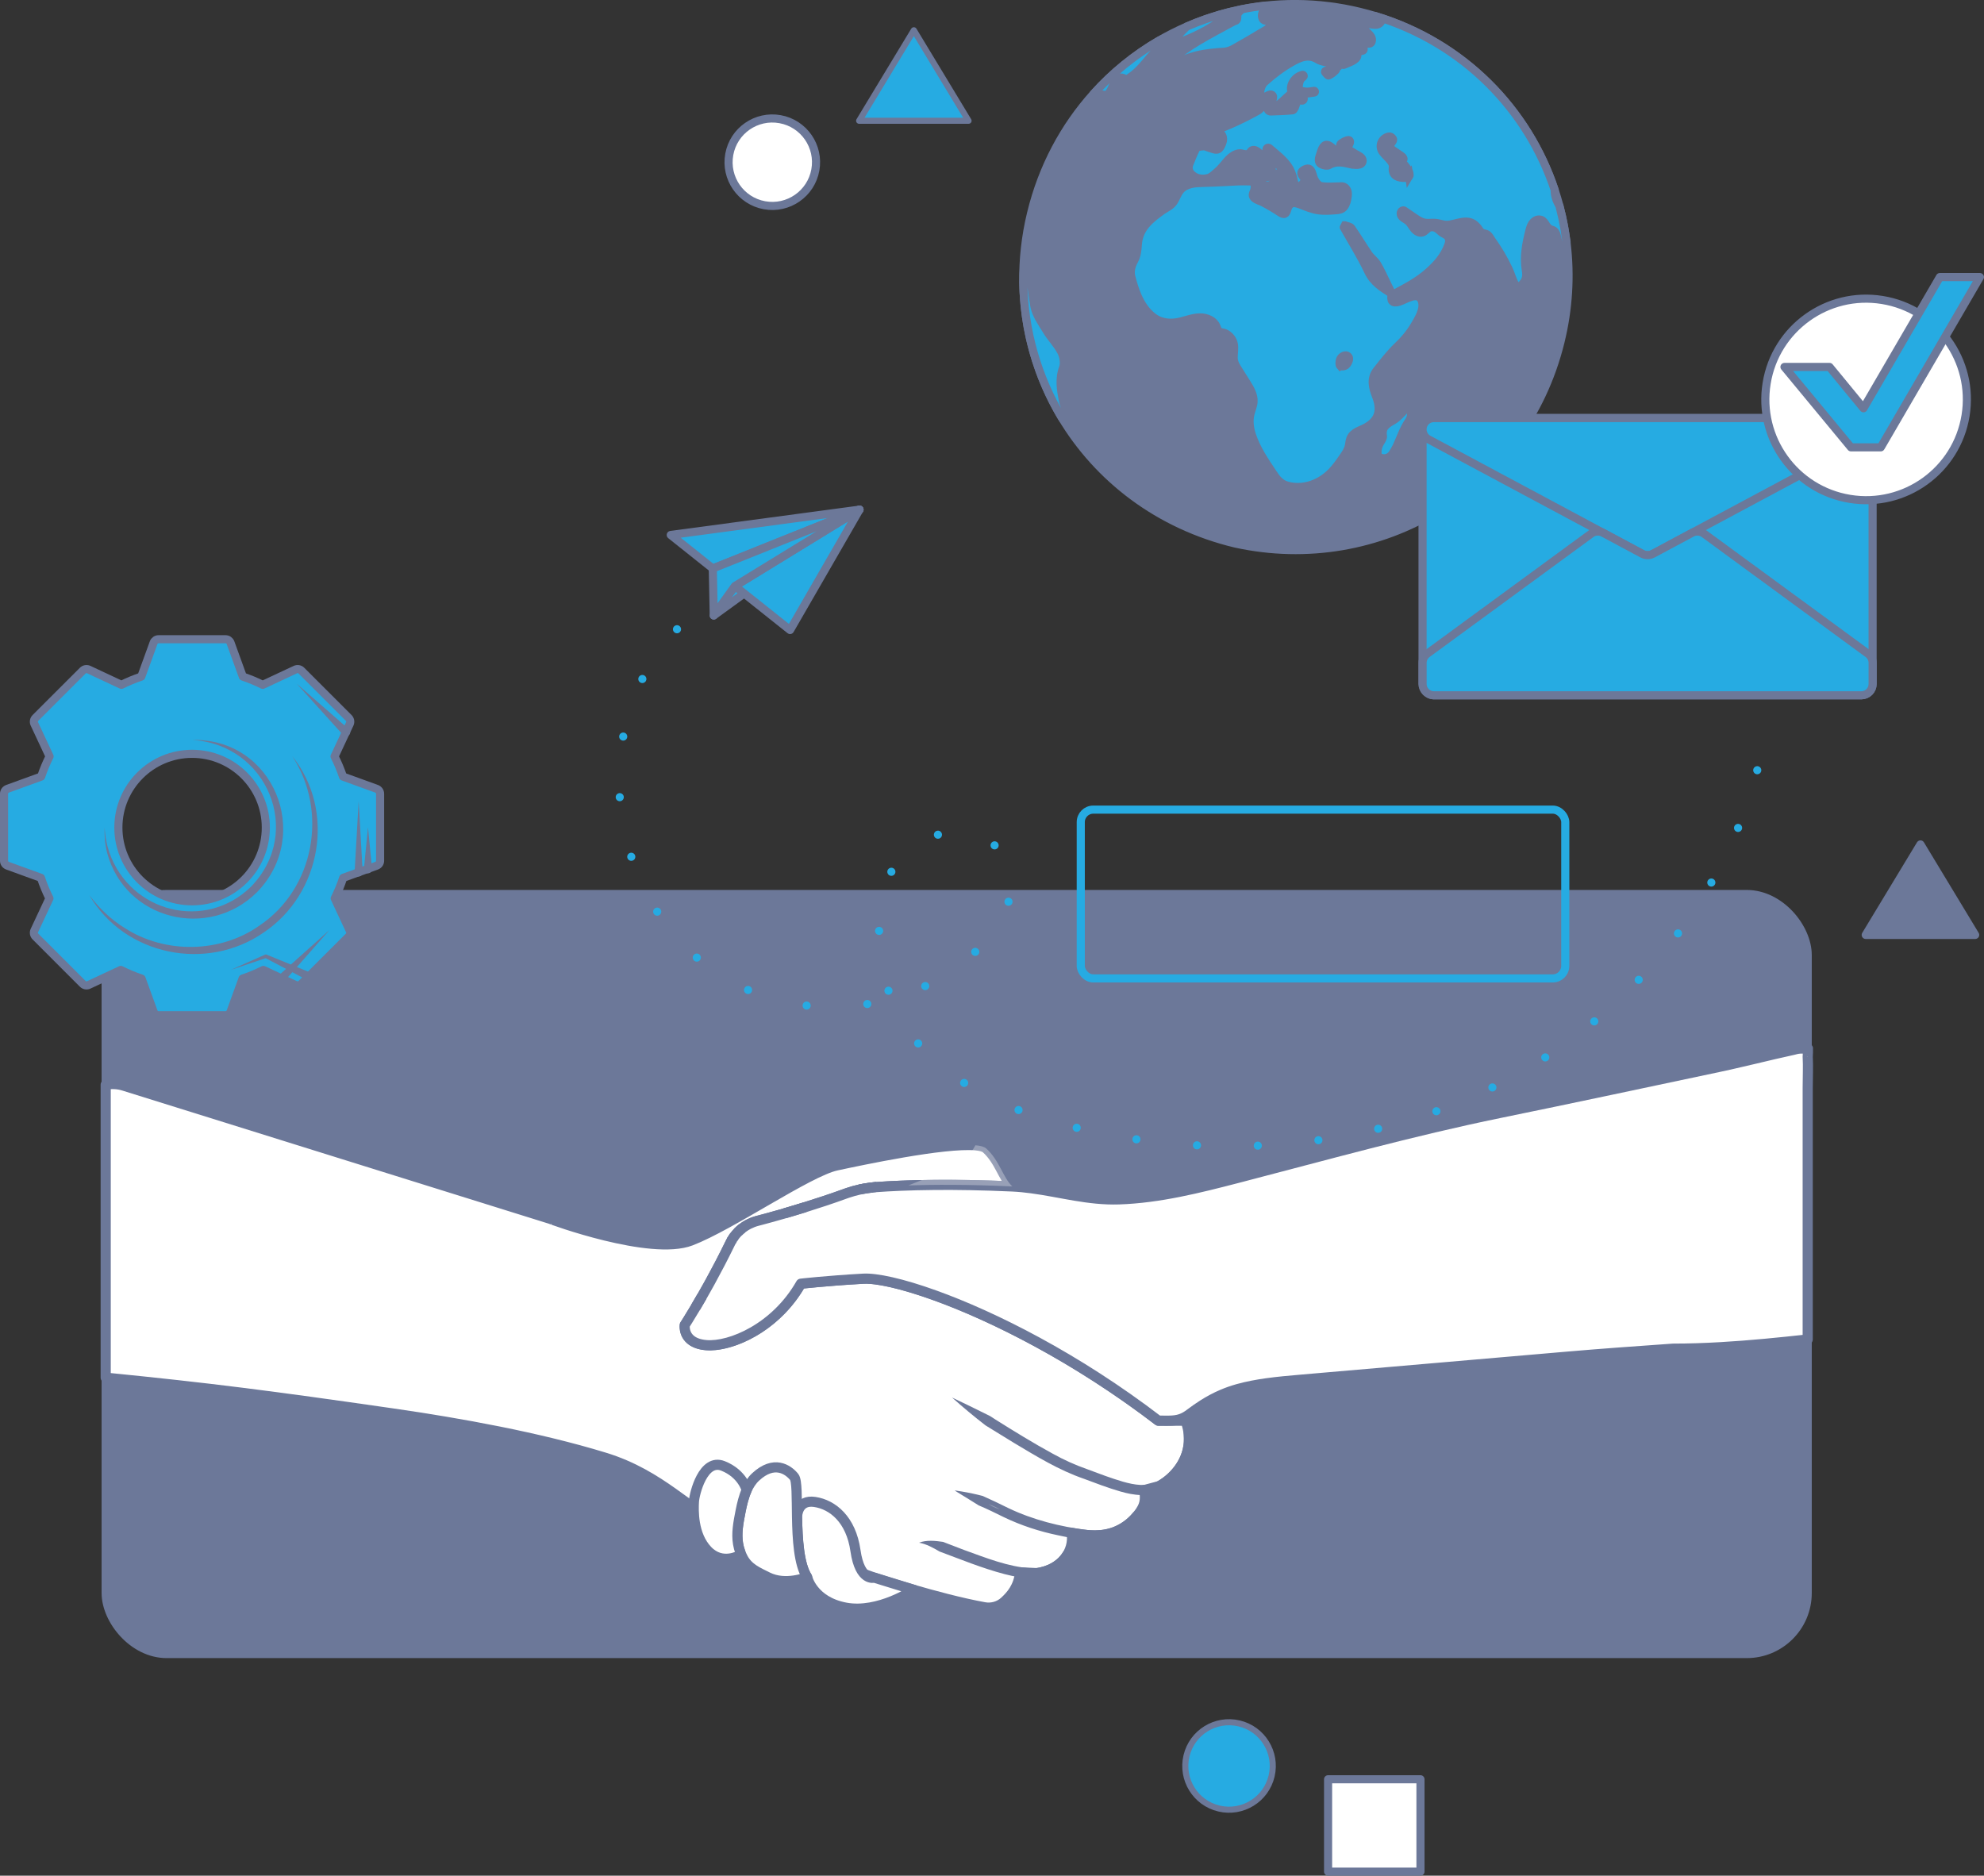 <?xml version="1.0" encoding="UTF-8"?>
<svg xmlns="http://www.w3.org/2000/svg" xmlns:xlink="http://www.w3.org/1999/xlink" viewBox="0 0 977.97 924.62">
  <rect x="0" y="0" width="977.97" height="924.62" fill="#333333" stroke="none"/>
  <defs>
    <style>
      .cls-1 {
        stroke-dasharray: 0 30;
      }

      .cls-1, .cls-2, .cls-3, .cls-4, .cls-5, .cls-6, .cls-7, .cls-8 {
        stroke-linecap: round;
        stroke-linejoin: round;
      }

      .cls-1, .cls-3, .cls-4, .cls-9, .cls-5, .cls-6, .cls-10, .cls-7 {
        stroke-width: 4px;
      }

      .cls-1, .cls-6, .cls-10, .cls-7 {
        fill: none;
      }

      .cls-1, .cls-7 {
        stroke: #26abe2;
      }

      .cls-2, .cls-3, .cls-4, .cls-9, .cls-5, .cls-11, .cls-12, .cls-13, .cls-14, .cls-15, .cls-16, .cls-17, .cls-6, .cls-10, .cls-8, .cls-18 {
        stroke: #6c7899;
      }

      .cls-2, .cls-5, .cls-19 {
        fill: #fff;
      }

      .cls-2, .cls-11, .cls-12, .cls-13, .cls-14, .cls-15, .cls-16, .cls-17, .cls-18 {
        stroke-width: 5px;
      }

      .cls-3, .cls-9, .cls-8, .cls-20 {
        fill: #26abe2;
      }

      .cls-4, .cls-21 {
        fill: #6c7899;
      }

      .cls-9, .cls-11, .cls-12, .cls-13, .cls-14, .cls-15, .cls-16, .cls-17, .cls-10, .cls-18 {
        stroke-miterlimit: 10;
      }

      .cls-11 {
        fill: url(#linear-gradient-8);
      }

      .cls-12 {
        fill: url(#linear-gradient-7);
      }

      .cls-13 {
        fill: url(#linear-gradient-6);
      }

      .cls-14 {
        fill: url(#linear-gradient-5);
      }

      .cls-15 {
        fill: url(#linear-gradient-2);
      }

      .cls-16 {
        fill: url(#linear-gradient-3);
      }

      .cls-17 {
        fill: url(#linear-gradient-4);
      }

      .cls-19 {
        mix-blend-mode: multiply;
        opacity: .3;
      }

      .cls-19, .cls-20, .cls-21 {
        stroke-width: 0px;
      }

      .cls-8 {
        stroke-width: 3px;
      }

      .cls-18 {
        fill: url(#linear-gradient);
      }

      .cls-22 {
        isolation: isolate;
      }
    </style>
    <linearGradient id="linear-gradient" x1="343.84" y1="639.67" x2="344.94" y2="643.18" gradientUnits="userSpaceOnUse">
      <stop offset="0" stop-color="#fff"/>
      <stop offset="1" stop-color="#fff"/>
    </linearGradient>
    <linearGradient id="linear-gradient-2" x1="360.64" y1="610.9" x2="360.83" y2="611.52" xlink:href="#linear-gradient"/>
    <linearGradient id="linear-gradient-3" x1="361.56" y1="609.54" x2="361.73" y2="610.09" xlink:href="#linear-gradient"/>
    <linearGradient id="linear-gradient-4" x1="364.63" y1="605.86" x2="364.93" y2="606.81" xlink:href="#linear-gradient"/>
    <linearGradient id="linear-gradient-5" x1="388.33" y1="597.62" x2="388.34" y2="597.67" xlink:href="#linear-gradient"/>
    <linearGradient id="linear-gradient-6" x1="393.22" y1="596.15" x2="393.24" y2="596.2" xlink:href="#linear-gradient"/>
    <linearGradient id="linear-gradient-7" x1="426.5" y1="585.51" x2="426.71" y2="586.16" xlink:href="#linear-gradient"/>
    <linearGradient id="linear-gradient-8" x1="429.69" y1="585.32" x2="429.72" y2="585.42" xlink:href="#linear-gradient"/>
  </defs>
  <g class="cls-22">
    <g id="Layer_2" data-name="Layer 2">
      <g id="Objects">
        <g>
          <g>
            <rect class="cls-4" x="52.08" y="440.7" width="838.99" height="374.66" rx="30.07" ry="30.07"/>
            <g>
              <path class="cls-2" d="m585.85,712.7c-1.41,10.16-9.09,17.06-14.39,19.85l-7.44,1.99c.83,4.99.26,7.8-2.93,11.93-2.85,3.69-6.64,6.66-10.93,8.49-6.5,2.76-14.14,2.07-21.31.77l-.57-.1c1.36,9.27-5.11,18.07-17.03,19.84l-8.39-.39c-.81,7.26-4.42,11.35-7.65,14.34-2.7,2.49-6.43,3.52-10.05,2.86-23.11-4.21-54.15-14.56-54.15-14.56-21.07-7.64-44.41-15.94-75.99-27.11-14.4-5.09-28.86-23.51-57.01-32.11-32.73-10-70.88-16.91-104.76-21.79-60.46-8.7-89.48-12.45-141.15-17.6,0-6.11,0-14.9,0-22.17v-122.24c2.94-.57,6.03-.42,8.99.51l210.28,65.65c-.34,0,49.3,18.32,69.16,10.71,19.85-7.61,57.91-34.08,71.81-37.06,11.95-2.56,53.06-11.33,68.52-9.94,2.51.23,4.34.72,5.27,1.55,6.62,5.96,8.25,14.32,12.89,18.75-21.61-1.01-38.74-.92-51.21-.52-6.53.21-11.78.52-15.73.81-.11.01-.23.02-.34.03-.21.02-.43.03-.64.05h-.04c-.23.03-.46.05-.68.07-.11.01-.23.02-.34.04-.2.02-.4.05-.6.07-2.64.33-4.82.79-4.82.79-.24.04-.49.1-.75.15-.03.01-.06.02-.09.02-1.71.36-3.67.88-5.93,1.66-.38.13-.77.27-1.15.41-6.76,2.46-13.54,4.7-19.89,6.67-2.44.76-4.81,1.48-7.09,2.15-.91.27-1.81.53-2.69.79-.66.19-1.32.38-1.96.57-.64.18-1.27.36-1.9.54-1.24.35-2.44.69-3.59,1-.38.11-.76.21-1.14.31-.93.25-1.84.49-2.7.73-.34.09-.68.18-1.01.27-.5.13-.98.26-1.45.38-1.46.38-2.85.92-4.16,1.59-.26.14-.53.27-.79.43-.38.21-.75.44-1.12.68-.31.2-.6.41-.9.63-.15.11-.3.22-.45.34-.73.56-1.41,1.17-2.05,1.82-.14.14-.28.29-.41.43-.24.25-.47.51-.69.78,0,0-.01,0-.01.01-.23.28-.46.56-.68.86,0,0,0,0,0,.01-.22.29-.43.59-.64.89-.1.16-.2.32-.31.48-.19.31-.38.63-.56.95-.18.32-.35.65-.52.99-3.42,7.04-6.8,13.46-9.84,19.01-.32.58-.63,1.15-.94,1.71-1.1,1.98-2.14,3.84-3.13,5.56-1.13,1.97-2.17,3.75-3.12,5.35-3.31,5.58-5.39,8.78-5.39,8.78,0,0-.14.93.08,2.23,0,.06.02.12.03.18.02.1.03.2.05.3.01.05.03.11.04.16.01.06.03.12.04.17.07.28.16.57.27.86.04.12.09.24.15.36.41.96,1.06,1.94,2.06,2.82.2.17.4.34.62.5.07.05.14.1.22.15.16.12.34.23.52.34.13.07.26.15.4.23.11.06.23.12.35.18.16.08.33.15.49.23.16.07.32.14.48.2.12.04.24.09.35.13.13.05.27.09.4.14.3.09.62.19.94.27.15.04.31.08.47.11.1.02.2.04.3.06.1.02.2.04.31.06.1.02.21.04.31.05.13.02.25.04.38.06.14.02.28.04.42.06.29.03.58.07.89.09,1.32.1,2.77.09,4.33-.06h0c12.42-1.2,31.29-10.81,42.32-30.22,0,0,12.91-1.49,30.77-2.48,17.87-.99,81.89,21.34,145.42,69.98h13.4c.98,2.6,2.23,7.05,1.49,12.41Z"/>
              <g>
                <path class="cls-2" d="m891.07,520.79c.28,5.15,0,9.6,0,15.63v123.86c-14.2,1.56-28.51,2.99-42.73,3.81-7.91.46-15.79.73-23.61.73h-.02c-17.57,1.23-35.16,2.48-52.76,4-29.47,2.55-58.94,5.1-88.41,7.64-11.59,1.01-23.19,2-34.78,3.01-2.65.23-5.3.46-7.95.69-5.46.47-10.94.95-16.37,1.71h-.02c-4.75.66-9.46,1.53-14.09,2.81-.14.04-.28.08-.43.12-2.55.72-4.96,1.57-7.28,2.56-.02,0-.04.01-.06.02-3.34,1.42-6.48,3.11-9.56,5.06h0s0,0,0,0c-2.09,1.32-4.14,2.76-6.2,4.31-.1.07-.19.14-.29.22-.74.56-1.45,1.03-2.14,1.42-.01,0-.03.02-.04.03-1.33.74-2.59,1.2-3.88,1.48-1.8.39-3.65.44-5.8.42-.15,0-.3,0-.45,0-.46,0-.94-.01-1.43-.02-.16,0-.33,0-.49,0-.15,0-.3,0-.45,0-.29,0-.58,0-.87,0-40.57-31.06-81.35-51.4-110.17-61.78-16.31-5.87-28.8-8.56-35.25-8.2-17.87.99-30.77,2.47-30.77,2.47-12.41,21.84-34.74,31.27-46.66,30.28-.46-.04-.89-.09-1.31-.15-.11-.02-.23-.03-.34-.06-.71-.11-1.36-.26-1.97-.43-.14-.04-.28-.08-.41-.13-.13-.04-.26-.09-.4-.14-.11-.04-.22-.08-.33-.11-1.29-.5-2.3-1.13-3.09-1.83-1-.88-1.65-1.87-2.06-2.82-.06-.12-.1-.24-.15-.36-.12-.29-.2-.58-.28-.86-.02-.06-.03-.11-.04-.17-.01-.06-.03-.11-.04-.17-.02-.1-.04-.19-.05-.29-.02-.06-.03-.12-.03-.18-.22-1.29-.08-2.23-.08-2.23,0,0,2.08-3.2,5.39-8.78.95-1.59,1.99-3.39,3.12-5.34.99-1.72,2.03-3.58,3.13-5.56.31-.56.63-1.13.95-1.71,3.04-5.55,6.42-11.98,9.85-19.02.17-.34.33-.67.52-.99.18-.32.37-.64.56-.95.1-.17.2-.32.3-.48.21-.31.42-.61.65-.91.22-.29.45-.58.69-.87.23-.27.46-.52.69-.78.13-.14.27-.29.41-.44.64-.65,1.33-1.26,2.05-1.82.15-.11.3-.22.45-.33.29-.21.6-.42.9-.63.36-.24.74-.46,1.11-.67.27-.15.53-.29.79-.43,1.32-.67,2.71-1.21,4.17-1.59.47-.12.95-.25,1.45-.38.33-.09.67-.18,1.01-.27.86-.23,1.76-.48,2.7-.73.37-.1.75-.2,1.14-.31,1.15-.32,2.35-.66,3.6-1.01.62-.18,1.25-.35,1.9-.54.64-.18,1.29-.38,1.95-.56.88-.26,1.78-.52,2.69-.79,2.28-.67,4.66-1.39,7.09-2.15,6.35-1.97,13.12-4.21,19.89-6.67.38-.14.77-.28,1.15-.4,1.94-.66,3.92-1.22,5.93-1.66.03,0,.06,0,.09-.01.26-.06.51-.11.75-.15,0,0,2.52-.52,5.42-.86.11-.01.23-.03.34-.04.22-.03.46-.04.68-.07.02,0,.03,0,.04,0,.21-.02.43-.04.65-.06.11,0,.23-.01.34-.02,6.29-.46,15.91-.96,28.74-1.07,10.58-.09,23.33.09,38.21.77,3.22.15,6.39.47,9.53.9,14.34,1.92,28.06,5.95,43.01,5.46,19.89-.66,39.37-5.6,58.55-10.57,43.01-11.17,85.85-23.15,129.39-32.06,36.03-7.37,71.98-15.08,107.96-22.68,1.72-.36,3.45-.74,5.19-1.13,3.55-.8,7.15-1.64,10.76-2.5.61-.14,1.23-.29,1.83-.43,6.31-1.5,12.66-3.02,18.97-4.38h.01c3.45-1.1,5.44-.33,6.99-.58.06,0-.13,3.85-.13,3.92Z"/>
                <path class="cls-18" d="m342.91,644.36c.95-1.6,1.99-3.38,3.12-5.34-1.12,1.97-2.17,3.75-3.12,5.34Z"/>
                <path class="cls-15" d="m360.47,611.73c.18-.32.36-.64.56-.95-.2.31-.38.63-.56.95Z"/>
                <path class="cls-16" d="m361.34,610.3c.21-.3.41-.6.64-.89-.22.29-.43.59-.64.89Z"/>
                <path class="cls-17" d="m363.78,607.32c.64-.66,1.33-1.27,2.05-1.83-.72.56-1.41,1.17-2.05,1.83Z"/>
                <path class="cls-14" d="m386.99,598.04c.88-.25,1.78-.52,2.69-.79-.91.27-1.81.53-2.69.79Z"/>
                <path class="cls-13" d="m389.68,597.25c2.28-.67,4.66-1.39,7.09-2.15-2.44.76-4.81,1.48-7.09,2.15Z"/>
                <path class="cls-12" d="m429.4,585.41c-2.64.33-4.82.78-4.82.78-.24.05-.49.1-.75.15,1.84-.41,3.7-.72,5.57-.94Z"/>
                <path class="cls-11" d="m430.01,585.34c-.2.02-.4.05-.6.07.2-.02.4-.05.6-.07Z"/>
                <path class="cls-21" d="m470.7,734.54c-.11.16.61.25.73.28,0,0,.86.14.86.14l1.74.26c3.41.56,7.06,1.34,10.38,2.21,4.21,1.85,8.5,3.93,12.58,5.95,12.08,5.8,25.67,9.24,38.9,10.81,8.78,1.03,17.01-1.66,22.6-8.5,3.69-2.9,5.53-6.32,5.52-11.15,2.27,4.99,1.23,9.87-1.68,14.36-11.18,13.3-25.73,11.31-40.77,7.92-9.2-1.9-18.22-4.84-26.73-8.93-4.19-2.07-8.21-4.05-12.42-5.82-1.94-1.25-3.9-2.45-5.88-3.66-.88-.55-3.62-2.18-4.49-2.75,0,0-.75-.48-.75-.48-.12-.09-.25-.17-.36-.27-.06-.04-.12-.1-.17-.15-.04-.05-.13-.15-.05-.21h0Z"/>
                <path class="cls-21" d="m453.01,760.46c3.73-1.39,7.94-.96,11.81-.4,0,0,10.53,4.04,10.53,4.04,10.69,3.85,21.57,8.25,32.88,9,2.89.09,5.85-.65,8.47-1.78,3.02-1.35,5.64-3.48,7.27-6.21,2.35-2.3,3.82-5.64,4.31-9.49,1.5,3.55,1.62,8.02-.04,12.08-3.91,6.45-11.24,9.95-18.53,10.38-4.95.19-9.95-.99-14.58-2.14-11-2.88-21.46-7.22-32-11.12-3.16-1.86-6.46-3.7-10.12-4.36h0Z"/>
              </g>
              <path class="cls-2" d="m450.46,783.73s-17.31,11.81-33.63,8.75c-16.33-3.06-18.97-15.03-18.97-15.03-4.09-6.31-4.77-18.77-4.97-29.64.01-.84.37-8.68,8.73-7.43,8.82,1.32,17.87,8.6,20.07,24.04,2.21,15.44,9.31,13.28,9.31,13.28l19.47,6.01Z"/>
              <path class="cls-2" d="m397.86,777.45s-10.59,4.41-19.41,0c-4.99-2.49-9.63-4.37-12.31-9.55-.48-.92-.88-1.84-1.22-2.74-.51-1.38-.87-2.74-1.1-4.1-.89-5.26.12-10.46,1.27-16.3.66-3.31,1.51-6.94,2.96-10.22h0c1.09-2.46,2.51-4.72,4.44-6.51,9.04-8.38,15.88-3.75,18.97,0,1.45,1.76,1.24,10.15,1.42,19.78.2,10.87.88,23.32,4.97,29.64Z"/>
              <path class="cls-2" d="m368.05,734.54h0c-1.45,3.28-2.3,6.91-2.96,10.22-1.15,5.85-2.16,11.04-1.27,16.3.23,1.36.58,2.72,1.1,4.1l-.15,1.46s-8.82,5.31-16.1-2.41c-7.28-7.72-6.84-19.85-6.62-23.96.22-4.11,4.63-21.49,14.34-17.63,9.71,3.85,11.67,11.91,11.67,11.91Z"/>
              <path class="cls-21" d="m469.21,688.87c5.8,2.71,11.5,5.56,17.2,8.37,1.46.65,2.79,1.49,4.09,2.4,9.31,5.86,18.79,11.69,28.42,16.95,5.36,2.99,11.18,5.62,16.99,7.65,5.92,2.21,11.83,4.48,17.74,6.19,5.54,1.55,11.5,2.65,16.67-.11,7.45-4.09,13.31-12.07,13.23-20.76-.08-2.88.04-5.82-.77-8.68,0,0,1.59,1.1,1.59,1.1-4.47-.5-8.94-1.08-13.4-1.7,4.46-.62,8.93-1.2,13.4-1.7,0,0,.99-.1.99-.1,0,0,.6,1.2.6,1.2,7.09,12.79-1.24,28.71-13.3,35.06-6.3,3.45-13.91,2.38-20.35.5-6.27-1.81-12.2-4.11-18.14-6.32-12.12-4.17-23.23-10.99-34.16-17.53-4.67-2.79-9.54-5.93-14.21-8.74-5.68-4.39-11.2-8.99-16.57-13.79h0Z"/>
              <path class="cls-19" d="m487.3,741.49c2.04.69,3.9,1.55,5.56,2.53-3.16-.92-5.29-2.34-5.56-2.53Z"/>
              <path class="cls-19" d="m447.78,584.34c5.69-2.3,11.89-4.79,19.01-7.31,7.06-2.5,11.04-7.05,14.04-12.47,2.51.23,4.34.72,5.27,1.55,6.62,5.96,8.25,14.32,12.9,18.74-21.61-1-38.75-.92-51.22-.51Z"/>
            </g>
          </g>
          <g>
            <g>
              <g>
                <path class="cls-21" d="m868.61,816.25c-28.86.92-58.03.25-86.31-6.17-7.09-1.81-14.4-3.76-20.5-8.11,0,0-.77-.59-.77-.59s-.73-.68-.73-.68c-1.52-1.1-4.79-6.77-1.41-7.26.86-.03,1.56.68,1.54,1.54.01.83.34,1.68.87,2.51.42.59,1.03,1.23,1.58,1.75,5.68,4.57,12.99,6.68,19.98,8.67,27.91,7.11,57.04,8.52,85.76,8.35h0Z"/>
                <path class="cls-21" d="m767.36,813.65l1.5-22.85,1.5,22.85c.07,2.11-3.07,2.11-3,0h0Z"/>
              </g>
              <g>
                <path class="cls-21" d="m879.89,788.21c-28.86.92-58.03.25-86.31-6.17-7.09-1.81-14.4-3.76-20.5-8.11,0,0-.77-.59-.77-.59l-.73-.68c-1.52-1.1-4.79-6.77-1.41-7.26.86-.03,1.56.68,1.54,1.54.01.83.34,1.68.87,2.51.42.59,1.03,1.23,1.58,1.75,5.68,4.57,12.99,6.68,19.98,8.67,27.91,7.11,57.04,8.52,85.76,8.35h0Z"/>
                <path class="cls-21" d="m778.64,785.6l1.5-22.85,1.5,22.85c.07,2.11-3.07,2.11-3,0h0Z"/>
              </g>
              <g>
                <path class="cls-21" d="m866.18,751.98c-28.86.92-58.03.25-86.31-6.17-7.09-1.81-14.4-3.76-20.5-8.11,0,0-.77-.59-.77-.59,0,0-.73-.68-.73-.68-1.52-1.1-4.79-6.77-1.41-7.26.86-.03,1.56.68,1.54,1.54.01.83.34,1.68.87,2.51.42.59,1.03,1.23,1.58,1.75,5.68,4.57,12.99,6.68,19.98,8.67,27.91,7.11,57.04,8.52,85.76,8.35h0Z"/>
                <path class="cls-21" d="m764.93,749.38l1.5-22.85,1.5,22.85c.07,2.11-3.07,2.11-3,0h0Z"/>
              </g>
            </g>
            <rect class="cls-5" x="654.65" y="877.08" width="45.54" height="45.54"/>
            <circle class="cls-8" cx="605.85" cy="870.56" r="21.56" transform="translate(-380.62 1260.2) rotate(-76.72)"/>
            <polygon class="cls-4" points="946.65 416.26 919.67 460.87 973.62 460.87 946.65 416.26"/>
          </g>
          <g>
            <circle class="cls-5" cx="380.67" cy="79.96" r="21.56" transform="translate(234.08 440.25) rotate(-79.72)"/>
            <polygon class="cls-8" points="450.46 14.92 423.49 59.53 477.43 59.53 450.46 14.92"/>
            <g>
              <path class="cls-4" d="m769.19,168.57c-18.05,73.21-89.41,114.92-160.26,99.37-37.94-9.09-67.73-32.27-85.65-62.27-4.38-7.33-8.04-15.07-10.95-23.11-4.96-13.73-7.69-28.34-7.92-43.31-.17-11.22,1.06-22.63,3.82-34.02,5.54-22.91,16.36-42.86,30.79-58.95,9.36-10.44,20.25-19.27,32.21-26.22,4.47-2.6,9.09-4.94,13.84-7,3.04-1.32,6.13-2.53,9.27-3.63,2.18-.76,4.38-1.47,6.6-2.11,3.14-.92,6.32-1.72,9.53-2.4.64-.14,1.29-.27,1.93-.4,3.63-.72,7.3-1.29,11-1.7,10.39-1.16,21.04-1.12,31.76.24,4.91.62,9.84,1.52,14.76,2.7,2.73.66,5.43,1.39,8.08,2.19,43.41,13.18,75.08,45.92,88.32,85.67.87,2.62,1.67,5.28,2.38,7.95,1.61,6.05,2.79,12.23,3.54,18.51,1.88,15.78.98,32.15-3.05,48.48Z"/>
              <g>
                <path class="cls-20" d="m772.05,119.85s.09-.1.14-.23c.13-.33-.15-1.18-.2-1.54-.25-1.84-.53-3.67-.85-5.49-.66-3.7-1.47-7.38-2.43-11.02-.08-.14-.15-.27-.23-.41-1.28-2.2-2.25-5.05-2.14-7.54,0,0,0,0,0,0-13.22-39.69-44.81-72.39-88.13-85.61-.02,0-.03.02-.01.03.9.43,3.08.93,2.72,2.32-.24.9-1.37,1.72-2.26,1.84-1.22.17-2.46-.16-3.67-.31-1.11-.14-2.67.21-2.59,1.6.06,1.09,1.14,2.03,1.86,2.73.6.59,1.21,1.19,1.61,1.92.4.74.58,1.64.27,2.42-.94,2.32-4.02-.38-4.66,1.33-.34.92,1.54,2.47.29,3.07-.42.2-.91.17-1.37.2-.46.03-.98.16-1.22.56-.27.45-.09,1.02-.08,1.54.04,2.48-4.86,3.82-6.64,4.71-.18.09-.41.06-.56-.08-.49-.47-1.29-.37-1.65.21-.1.16-.2.32-.3.48-.4.64-1.26.81-1.88.37-.86-.61-1.68-1.31-2.63-1.68-1.91-.75-4.17-.86-5.86-1.91-4.92-3.08-9.28-.71-13.23,1.53-4.67,2.65-9.01,6.02-13.03,9.6-1.43,1.28-2.52,4.4-1.98,6.1.89,2.77,3.17.3,4.86-.02.11-.02.24,0,.47.05.61.14,1,.75.87,1.36l-.46,2.32c-.31,1.56,1.49,2.66,2.73,1.67,1.31-1.04,3.34-2.91,6.98-6.26,0,0,0-.01,0-.02-1.51-3.27,1.13-7.78,5.21-8.79.54-.14.89.56.46.92-.74.61-1.34,1.12-1.6,1.77-.57,1.41-.92,3.18-.54,4.58.17.63,2.3.91,3.57,1.01,1.27.11,2.57-.26,3.86-.39.53-.05.62.75.09.82-1.69.24-3.37.48-5.11.73-.34.05-.56.38-.48.71.13.53.24,1.02.37,1.53.15.62-.42,1.17-1.04,1-1.59-.45-2.35.46-2.84,2.16-.29.99-.95,2.57-1.57,2.63-3.5.35-7.02.44-10.8.58-.96.04-1.7-.83-1.52-1.78l.8-4s0-.01,0-.02h-.01c-.61-.27-1.32-.05-1.66.52-.75,1.27-1.49,2.52-2.43,3.66-.86,1.04-2.02,1.56-3.21,2.21-2.82,1.54-5.69,2.98-8.6,4.33-2,.93-4.01,1.81-6.05,2.64-.5.2-4.15,1.39-2.74,2.52,0,0,0,0,.01,0,2.75,2.16,2.14,4.67.75,7.22-1.46,2.68-3.54,1.17-5.44.7-1-.25-1.99-.88-2.96-.83-1.29.07-3.31.25-3.7,1.04-1.26,2.53-2.32,5.16-3.38,7.83-.78,1.96-.05,4.16,1.66,5.39.04.03.09.06.13.1,2.15,1.73,5.17,1.98,7.74,1.2,1.3-.39,2.48-1.51,3.51-2.38,1.18-.99,2.28-2.07,3.29-3.22,1.34-1.52,2.53-3.19,4.08-4.5,1.37-1.15,3.57-2.39,5.44-1.91,1,.26,2.31.55,3.32.18.83-.3.96-1.48,1.89-1.83.53-.2,1.13-.12,1.65.11s.97.57,1.41.93c2.6,2.1,5.07,4.55,6.27,7.66.28.72.48,1.49.42,2.25-.06.77-.43,1.54-1.09,1.94-.68.42-1.54.38-2.33.46s-1.69.41-1.95,1.16c-.13.38-.07.8.07,1.17.45,1.16,1.74,1.86,2.99,1.83,1.24-.03,2.41-.7,3.25-1.62.84-.92,1.38-2.07,1.79-3.25.17-.49.33-.99.61-1.42s.72-.8,1.23-.86c.25-.03.51.02.77,0s.53-.15.61-.39c.12-.34-.2-.68-.48-.9-2.01-1.54-4.2-2.79-5.94-4.67-.73-.79-1.33-1.7-1.73-2.7-.27-.68-1.02-2.23-.21-2.77.75-.5,1.44.41,1.95.84.82.69,1.64,1.38,2.46,2.07,1.97,1.66,3.92,3.45,5.48,5.54,1.68,2.25,2.6,4.8,3.18,7.53.21,1,.46,2.15,1.35,2.64.59.32,1.33.26,1.93-.04.6-.3,1.07-.81,1.47-1.35.32-.43.6-.93.6-1.46,0-.62-.39-1.17-.78-1.66-.38-.49-.79-1.02-.84-1.64-.11-1.33,2.49-2.56,3.64-2.3,1.49.34,1.97,2.92,2.34,4.1.56,1.77,2.21,4.2,3.7,4.48,2.08.39,4.21.35,6.31.26.93-.04,1.89-.03,2.81-.08.98-.05,1.75-.19,2.62.41.78.54,1.29,1.43,1.47,2.37.22,1.15-.08,2.76-.31,3.9-.3,1.48-1.03,3.37-2.33,4.24-1.34.89-2.97.79-4.5.92-2.33.21-4.72.26-7.05-.02-3.25-.39-6.4-1.8-9.52-2.97-3.37-1.26-5.13-.67-6.09,2.68-.64,2.27-1.51,2.67-3.52,1.35-2.72-1.8-5.53-3.48-8.42-4.98-1.34-.69-3.02-1.07-4.19-2.04-.55-.45-.95-1.14-.88-1.85.04-.44.27-.85.44-1.26.8-1.85,1.08-5.07-1.63-5.19-.23-.01-.45-.02-.68-.03-3.8-.13-7.59.08-11.38.31-3.78.23-7.55.33-11.33.45-1.97.06-3.96.12-5.88.58s-3.79,1.35-5.1,2.83c-1.58,1.79-2.18,4.19-3.55,6.12-1.37,1.92-3.68,2.83-5.55,4.16-5.76,4.11-11.5,8.59-11.98,16.75-.15,2.62-.51,5.5-1.74,7.73-1.37,2.48-2.2,5.34-1.48,8.09.86,3.29,1.82,6.57,3.2,9.69,1.73,3.9,4.17,7.57,7.56,10.15,3.96,3.02,8.84,3.39,13.57,2.2,3.17-.8,6.3-1.98,9.57-2,3.27-.02,6.83,1.45,8.08,4.47.35.85.66,2.07,1.54,2.53.89.47,2.06.41,3.01.91,1.99,1.04,3.55,2.96,3.99,5.18.42,2.11-.03,4.31-.06,6.44-.03,2.03.6,3.55,1.67,5.26l4.68,7.45c1.8,2.86,3.67,5.98,3.45,9.36-.14,2.11-1.09,4.06-1.57,6.12-.8,3.39-.32,6.98.78,10.28,2.31,6.94,6.33,12.72,10.33,18.77,1.93,2.91,3.7,5.25,7.18,6.17,3.48.93,7.2.85,10.66-.1,4.21-1.15,8.03-3.56,11.08-6.69,2.19-2.24,3.98-4.84,5.76-7.42,1.11-1.61,2.24-3.26,2.7-5.16.32-1.3.32-2.69.83-3.92,1.33-3.22,4.85-3.91,7.57-5.4,6.56-3.6,7.73-8.64,4.92-15.75-1.53-3.87-2.65-8.46.48-12.36,3.3-4.12,6.5-8.39,10.32-11.98,3.19-2.99,6-6.38,8.24-10.13,1.95-3.27,5.03-8.18,3.65-12.15-1.73-5.03-7.92-.61-11.16.41-3.26,1.02-4.5-.4-3.6-3.87,0,0,0-.01.01-.01.49-.04,1.02.02,1.41-.19,5.83-3.13,11.58-6.09,16.7-10.68,4.36-3.91,7.71-7.77,9.7-13.22.58-1.59.72-3.19-.56-4.46-.68-.67-1.54-.95-2.32-1.45-1.05-.66-1.8-1.7-2.92-2.31-1.1-.59-2.47-.82-3.6-.31-1.24.57-2.04,1.92-3.34,2.33-1.57.49-3.21-.6-4.24-1.89-1.03-1.29-1.76-2.84-3.05-3.86-.69-.55-1.51-.91-2.21-1.45s-1.29-1.33-1.24-2.21c.03-.5.29-1.1.77-1.35.76-.39,1.07.06,1.73.51,1.45.99,2.9,1.97,4.35,2.96,1.55,1.05,3.15,2.13,5,2.47,1.73.32,3.51-.05,5.26.1,1.4.12,2.74.57,4.12.83,2.33.44,4.42-.28,6.66-.81,2.33-.55,4.97-1.1,7.23-.03,1.08.51,1.96,1.34,2.74,2.22.68.76,1.11,1.84,1.95,2.45.87.63,2.08.53,2.93,1.11.9.62,1.65,2.13,2.29,3.02,1.56,2.18,3.02,4.43,4.38,6.74,1.39,2.37,2.68,4.81,3.85,7.3,1.12,2.38,1.82,5.21,3.15,7.46.34.57.92,1.04,1.58,1.06.85.02,1.53-.66,2.1-1.3,1.91-2.14,2.06-4.11,1.59-6.87-1.08-6.38.13-12.91,1.74-19.18.33-1.29.69-2.6,1.44-3.7.75-1.1,1.96-1.97,3.29-1.96,3.2.02,3.12,3.66,5.63,4.78.55.25,1.17.35,1.68.67,1.02.63,1.37,1.92,1.64,3.08.36,1.54.71,3.08,1.07,4.63.11.48.3,1.04.77,1.16.66.18,1.13-.62,1.36-1.26.24-.67.65-.79,1.05-1.24.16-.18.25-.15.33-.23Zm-117.17-82.63c-.27.12-.96-.75-1.64-1.54-.25-.29-.08-.74.3-.79,1.84-.25,3.28-.45,4.72-.65.2-.03.33.22.19.37h0c-1.02,1.06-2.24,2.05-3.57,2.61Zm10.65,43.68c-3.56-.8-6.89-1.58-10.45.49-.95.55-2.31.14-3.25-.2-1.21-.43-1.77-1.22-1.72-2.55.03-.81.3-1.58.56-2.35.52-1.5,1.3-5.23,3.59-4.89.8.12,1.54.69,2.16,1.17,1.07.83,1.82,2.21,3.36,1.87.95-.21,2.79-1.17,1.43-2.05-.23-.15-.47-.31-.57-.56-.1-.25-.03-.55.12-.78.15-.23.37-.4.59-.56.8-.57,1.68-1.01,2.61-1.32.41-.14.9-.23,1.23.04.37.3.32.88.16,1.33-.16.44-.4.85-.58,1.28s-.3.91-.2,1.37c.14.67.79.96,1.32,1.29.76.48,1.53.93,2.3,1.39,1.26.72,3.53,1.6,3.5,3.33-.04,2.86-4.42,2.07-6.15,1.68Zm-4.97,99.43c-.08-.09-.14-.2-.19-.37-.14-.43-.09-.91-.07-1.35.03-.8.22-1.61.73-2.25.9-1.12,2.91-1.87,3.77-.31.59,1.08-.24,2.63-.91,3.54-.61.82-1.55,1.08-2.53.99-.36-.03-.61-.06-.79-.26Zm23.38-39.95c.68,1.41,1.27,2.86,1.9,4.3,0,.01,0,.03-.02.02-4.49-2.86-8.88-5.55-11.38-10.85-3.53-7.48-7.98-14.53-12.04-21.76,0,0,0,0,0-.01.17-.33.34-.66.52-1,0,0,.01,0,.02,0,1.08.43,2.61.55,3.16,1.34,2.97,4.24,5.62,8.7,8.54,12.97,1.2,1.76,3.12,3.05,4.19,4.86,1.92,3.25,3.47,6.73,5.12,10.14Zm10.71-53.38c-.42.64-2.05.74-3.12.68-3.46-.22-5.51-1.73-4.94-5.67.12-.86-.6-1.99-1.21-2.78-1.18-1.51-2.69-2.76-3.83-4.29-2.14-2.9-.58-6.86,3.02-7.65.75-.17,1.24.26,1.74.74,1.22,1.18-.63,2.28-.96,3.31-.38,1.19.45,2.13,1.37,2.77,1.14.79,2.29,1.56,3.45,2.32.6.39,1.26.84,1.59,1.5.5,1.03-1.13,1.57-.23,2.48,1,1.01,1.93,2.17,2.64,3.42.52.91.92,2.49.48,3.18Z"/>
                <path class="cls-10" d="m772.05,119.85s.09-.1.14-.23c.13-.33-.15-1.18-.2-1.54-.25-1.84-.53-3.67-.85-5.49-.66-3.7-1.47-7.38-2.43-11.02-.08-.14-.15-.27-.23-.41-1.28-2.2-2.25-5.05-2.14-7.54,0,0,0,0,0,0-13.22-39.69-44.81-72.39-88.13-85.61-.02,0-.03.02-.01.03.9.43,3.08.93,2.72,2.32-.24.9-1.37,1.72-2.26,1.84-1.22.17-2.46-.16-3.67-.31-1.11-.14-2.67.21-2.59,1.6.06,1.09,1.14,2.03,1.86,2.73.6.59,1.21,1.19,1.61,1.92.4.74.58,1.64.27,2.42-.94,2.32-4.02-.38-4.66,1.33-.34.92,1.54,2.47.29,3.07-.42.2-.91.17-1.37.2-.46.03-.98.16-1.22.56-.27.45-.09,1.02-.08,1.54.04,2.48-4.86,3.82-6.64,4.71-.18.09-.41.06-.56-.08-.49-.47-1.29-.37-1.65.21-.1.16-.2.32-.3.48-.4.64-1.26.81-1.88.37-.86-.61-1.68-1.31-2.63-1.68-1.91-.75-4.17-.86-5.86-1.91-4.92-3.08-9.28-.71-13.23,1.53-4.67,2.65-9.01,6.02-13.03,9.6-1.43,1.28-2.52,4.4-1.98,6.1.89,2.77,3.17.3,4.86-.02.11-.02.24,0,.47.05.61.14,1,.75.87,1.36l-.46,2.32c-.31,1.56,1.49,2.66,2.73,1.67,1.31-1.04,3.34-2.91,6.98-6.26,0,0,0-.01,0-.02-1.51-3.27,1.13-7.78,5.21-8.79.54-.14.89.56.46.92-.74.61-1.34,1.12-1.6,1.77-.57,1.41-.92,3.18-.54,4.58.17.63,2.3.91,3.57,1.01,1.27.11,2.57-.26,3.86-.39.53-.05.62.75.09.82-1.69.24-3.37.48-5.11.73-.34.05-.56.38-.48.71.13.53.24,1.02.37,1.53.15.62-.42,1.17-1.04,1-1.59-.45-2.35.46-2.84,2.16-.29.99-.95,2.57-1.57,2.63-3.5.35-7.02.44-10.8.58-.96.04-1.7-.83-1.52-1.78l.8-4s0-.01,0-.02h-.01c-.61-.27-1.32-.05-1.66.52-.75,1.27-1.49,2.52-2.43,3.66-.86,1.04-2.02,1.56-3.21,2.21-2.82,1.54-5.69,2.98-8.6,4.33-2,.93-4.01,1.81-6.05,2.64-.5.2-4.15,1.39-2.74,2.52,0,0,0,0,.01,0,2.75,2.16,2.14,4.67.75,7.22-1.46,2.68-3.54,1.17-5.44.7-1-.25-1.99-.88-2.96-.83-1.29.07-3.31.25-3.7,1.04-1.26,2.53-2.32,5.16-3.38,7.83-.78,1.96-.05,4.16,1.66,5.39.04.03.09.06.13.1,2.15,1.73,5.17,1.98,7.74,1.2,1.3-.39,2.48-1.51,3.51-2.38,1.18-.99,2.28-2.07,3.29-3.22,1.34-1.52,2.53-3.19,4.08-4.5,1.37-1.15,3.57-2.39,5.44-1.91,1,.26,2.31.55,3.32.18.83-.3.96-1.48,1.89-1.83.53-.2,1.13-.12,1.65.11s.97.57,1.41.93c2.6,2.1,5.07,4.55,6.27,7.66.28.72.48,1.49.42,2.25-.06.77-.43,1.54-1.09,1.94-.68.42-1.54.38-2.33.46s-1.69.41-1.95,1.16c-.13.38-.07.8.07,1.17.45,1.16,1.74,1.86,2.99,1.83,1.24-.03,2.41-.7,3.25-1.62.84-.92,1.38-2.07,1.79-3.25.17-.49.33-.99.61-1.42s.72-.8,1.23-.86c.25-.03.51.02.77,0s.53-.15.61-.39c.12-.34-.2-.68-.48-.9-2.01-1.54-4.2-2.79-5.94-4.67-.73-.79-1.33-1.7-1.73-2.7-.27-.68-1.02-2.23-.21-2.77.75-.5,1.44.41,1.95.84.82.69,1.64,1.38,2.46,2.07,1.97,1.66,3.92,3.45,5.48,5.54,1.68,2.25,2.6,4.8,3.18,7.53.21,1,.46,2.15,1.35,2.64.59.32,1.33.26,1.93-.04.6-.3,1.07-.81,1.47-1.35.32-.43.6-.93.6-1.46,0-.62-.39-1.17-.78-1.66-.38-.49-.79-1.02-.84-1.64-.11-1.33,2.49-2.56,3.64-2.3,1.49.34,1.97,2.92,2.34,4.1.56,1.77,2.21,4.2,3.7,4.48,2.08.39,4.21.35,6.31.26.93-.04,1.89-.03,2.81-.08.98-.05,1.75-.19,2.62.41.78.54,1.29,1.43,1.47,2.37.22,1.15-.08,2.76-.31,3.9-.3,1.48-1.03,3.37-2.33,4.24-1.34.89-2.97.79-4.5.92-2.33.21-4.72.26-7.05-.02-3.25-.39-6.4-1.8-9.52-2.97-3.37-1.26-5.13-.67-6.09,2.68-.64,2.27-1.51,2.67-3.52,1.35-2.72-1.8-5.53-3.48-8.42-4.98-1.34-.69-3.02-1.07-4.19-2.04-.55-.45-.95-1.14-.88-1.85.04-.44.27-.85.44-1.26.8-1.85,1.08-5.07-1.63-5.19-.23-.01-.45-.02-.68-.03-3.8-.13-7.59.08-11.38.31-3.78.23-7.55.33-11.33.45-1.97.06-3.96.12-5.88.58s-3.79,1.35-5.1,2.83c-1.58,1.79-2.18,4.19-3.55,6.12-1.37,1.92-3.68,2.83-5.55,4.16-5.76,4.11-11.5,8.59-11.98,16.75-.15,2.62-.51,5.5-1.74,7.73-1.37,2.48-2.2,5.34-1.48,8.09.86,3.29,1.82,6.57,3.2,9.69,1.73,3.9,4.17,7.57,7.56,10.15,3.96,3.02,8.84,3.39,13.57,2.2,3.17-.8,6.3-1.98,9.57-2,3.27-.02,6.83,1.45,8.08,4.47.35.85.66,2.07,1.54,2.53.89.47,2.06.41,3.01.91,1.99,1.04,3.55,2.96,3.99,5.18.42,2.11-.03,4.31-.06,6.44-.03,2.03.6,3.55,1.67,5.26l4.68,7.45c1.8,2.86,3.67,5.98,3.45,9.36-.14,2.11-1.09,4.06-1.57,6.12-.8,3.39-.32,6.98.78,10.28,2.31,6.94,6.33,12.72,10.33,18.77,1.93,2.91,3.7,5.25,7.18,6.17,3.48.93,7.2.85,10.66-.1,4.21-1.15,8.03-3.56,11.08-6.69,2.19-2.24,3.98-4.84,5.76-7.42,1.11-1.61,2.24-3.26,2.7-5.16.32-1.3.32-2.69.83-3.92,1.33-3.22,4.85-3.91,7.57-5.4,6.56-3.6,7.73-8.64,4.92-15.75-1.53-3.87-2.65-8.46.48-12.36,3.3-4.12,6.5-8.39,10.32-11.98,3.19-2.99,6-6.38,8.24-10.13,1.95-3.27,5.03-8.18,3.65-12.15-1.73-5.03-7.92-.61-11.16.41-3.26,1.02-4.5-.4-3.6-3.87,0,0,0-.01.01-.01.49-.04,1.02.02,1.41-.19,5.83-3.13,11.58-6.09,16.7-10.68,4.36-3.91,7.71-7.77,9.7-13.22.58-1.59.72-3.19-.56-4.46-.68-.67-1.54-.95-2.32-1.45-1.05-.66-1.8-1.7-2.92-2.31-1.1-.59-2.47-.82-3.6-.31-1.24.57-2.04,1.92-3.34,2.33-1.57.49-3.21-.6-4.24-1.89-1.03-1.29-1.76-2.84-3.05-3.86-.69-.55-1.51-.91-2.21-1.45s-1.29-1.33-1.24-2.21c.03-.5.29-1.1.77-1.35.76-.39,1.07.06,1.73.51,1.45.99,2.9,1.97,4.35,2.96,1.55,1.05,3.15,2.13,5,2.47,1.73.32,3.51-.05,5.26.1,1.4.12,2.74.57,4.12.83,2.33.44,4.42-.28,6.66-.81,2.33-.55,4.97-1.1,7.23-.03,1.08.51,1.96,1.34,2.74,2.22.68.76,1.11,1.84,1.95,2.45.87.63,2.08.53,2.93,1.11.9.62,1.65,2.13,2.29,3.02,1.56,2.18,3.02,4.43,4.38,6.74,1.39,2.37,2.68,4.81,3.85,7.3,1.12,2.38,1.82,5.21,3.15,7.46.34.57.92,1.04,1.58,1.06.85.02,1.53-.66,2.1-1.3,1.91-2.14,2.06-4.11,1.59-6.87-1.08-6.38.13-12.91,1.74-19.18.33-1.29.69-2.6,1.44-3.7.75-1.1,1.96-1.97,3.29-1.96,3.2.02,3.12,3.66,5.63,4.78.55.25,1.17.35,1.68.67,1.02.63,1.37,1.92,1.64,3.08.36,1.54.71,3.08,1.07,4.63.11.48.3,1.04.77,1.16.66.18,1.13-.62,1.36-1.26.24-.67.65-.79,1.05-1.24.16-.18.25-.15.33-.23Zm-117.17-82.63c-.27.12-.96-.75-1.64-1.54-.25-.29-.08-.74.3-.79,1.84-.25,3.28-.45,4.72-.65.2-.03.33.22.19.37h0c-1.02,1.06-2.24,2.05-3.57,2.61Zm10.65,43.68c-3.56-.8-6.89-1.58-10.45.49-.95.55-2.31.14-3.25-.2-1.21-.43-1.77-1.22-1.72-2.55.03-.81.3-1.58.56-2.35.52-1.5,1.3-5.23,3.59-4.89.8.12,1.54.69,2.16,1.17,1.07.83,1.82,2.21,3.36,1.87.95-.21,2.79-1.17,1.43-2.05-.23-.15-.47-.31-.57-.56-.1-.25-.03-.55.12-.78.15-.23.37-.4.59-.56.8-.57,1.68-1.01,2.61-1.32.41-.14.9-.23,1.23.04.37.3.32.88.16,1.33-.16.44-.4.85-.58,1.28s-.3.91-.2,1.37c.14.67.79.96,1.32,1.29.76.48,1.53.93,2.3,1.39,1.26.72,3.53,1.6,3.5,3.33-.04,2.86-4.42,2.07-6.15,1.68Zm-4.97,99.43c-.08-.09-.14-.2-.19-.37-.14-.43-.09-.91-.07-1.35.03-.8.22-1.61.73-2.25.9-1.12,2.91-1.87,3.77-.31.59,1.08-.24,2.63-.91,3.54-.61.82-1.55,1.08-2.53.99-.36-.03-.61-.06-.79-.26Zm23.38-39.95c.68,1.41,1.27,2.86,1.9,4.3,0,.01,0,.03-.02.02-4.49-2.86-8.88-5.55-11.38-10.85-3.53-7.48-7.98-14.53-12.04-21.76,0,0,0,0,0-.01.17-.33.34-.66.52-1,0,0,.01,0,.02,0,1.08.43,2.61.55,3.16,1.34,2.97,4.24,5.62,8.7,8.54,12.97,1.2,1.76,3.12,3.05,4.19,4.86,1.92,3.25,3.47,6.73,5.12,10.14Zm10.71-53.38c-.42.64-2.05.74-3.12.68-3.46-.22-5.51-1.73-4.94-5.67.12-.86-.6-1.99-1.21-2.78-1.18-1.51-2.69-2.76-3.83-4.29-2.14-2.9-.58-6.86,3.02-7.65.75-.17,1.24.26,1.74.74,1.22,1.18-.63,2.28-.96,3.31-.38,1.19.45,2.13,1.37,2.77,1.14.79,2.29,1.56,3.45,2.32.6.39,1.26.84,1.59,1.5.5,1.03-1.13,1.57-.23,2.48,1,1.01,1.93,2.17,2.64,3.42.52.91.92,2.49.48,3.18Z"/>
                <path class="cls-9" d="m523.28,205.67c-11.85-19.85-18.51-42.69-18.87-66.41.07-4.83.39-9.72.94-14.65.08-.73,1.15-.73,1.23,0,.95,8.92,1.75,17.7,3.31,26.33.77,4.23,3.66,8.17,5.98,12.01,2.19,3.62,5.3,6.72,7.23,10.45,1.15,2.23,1.76,5.58.94,7.81-2.12,5.72-1.11,11.08-.02,16.69.48,2.48,3.06,5.58-.73,7.78Z"/>
                <path class="cls-9" d="m622.78,15.49c-4.76,2.81-9.52,5.66-14.34,8.35-1.48.83-3.22,1.54-4.88,1.65-4.54.28-9.1.67-13.53,1.75-2.23.54-4.42,1.26-6.51,2.21-.84.38-4.87,3.22-5.43,2.19-.19-.35-.11-.77,0-1.15.85-2.73,3.37-4.16,5.58-5.7,2.35-1.64,4.75-3.22,7.22-4.68,5.58-3.32,11.35-6.32,17.06-9.43.87-.48,1.6-.28,1.88-1.4.2-.8-.17-1.69.28-2.44.49-.82,1.15-1.5,1.93-2.07.12-.08.24-.17.36-.25,3.63-.72,7.3-1.29,11-1.7.08.07.15.16.21.26.26.46.12,1.04-.15,1.5-.27.45-.65.82-.93,1.27-.69,1.09-.7,2.98.28,3.93.93.89,2.91.07,3.6,1.37.94,1.76-2.47,3.65-3.64,4.34Z"/>
                <path class="cls-9" d="m575.13,20.07c-.61.5-1.21,1.01-1.81,1.54-1.21,1.06-2.38,2.17-3.48,3.34-1.84,1.94-3.56,3.97-5.28,6.01-1.63,1.93-3.27,3.76-5.22,5.38-.68.57-1.39,1.11-2.12,1.62-.62.44-1.2.99-1.99.98-.11,0-.22-.01-.33-.03-.68-.13-1.28-.59-1.97-.67-.62-.07-1.23.17-1.73.55-.77.57-1.41,1.44-1.96,2.22-.79,1.11-1.15,2.5-1.86,3.68-.49.8-1.15,1.81-1.93,2.05-1.28.38-2.45-.64-3.74-.21-.56.19-1.06.52-1.51.89-.19.16-.38.32-.61.42-.23.1-.51.11-.71-.03-.41-.29-.21-.89.16-1.51,9.36-10.44,20.25-19.27,32.21-26.22,1.01-.53,2.04-1.02,3.1-1.46.29-.12.59-.24.9-.24.31,0,.65.13.8.4.32.58-.54,1.01-.9,1.31Z"/>
                <path class="cls-9" d="m692.58,201.92c.89-.96,2.48-.54,2.79.72.38,1.55.26,3.17-1.08,5.14-2.55,3.78-4.01,8.29-5.96,12.47-.38.81-.89,1.56-1.31,2.35-1.45,2.78-3.77,3.97-6.72,2.97-1.88-.64-1.62-4.88.15-7.55.61-.92,1.4-2.15,1.24-3.1-.68-4.17,1.64-5.75,4.91-7.59,2.27-1.28,4.08-3.37,5.97-5.42Z"/>
                <path class="cls-9" d="m610.32,5.54c-.17.19-.4.3-.61.44-.76.52-.78,1.52-1.33,2.19-.54.65-1.34,1.09-2.18,1.15-.58.05-1.17-.08-1.76-.05-1.06.05-2.17.62-3.03,1.21-1.08.74-2.15,1.47-3.25,2.17-2.2,1.4-4.46,2.69-6.78,3.86-3.23,1.64-6.56,3.06-9.98,4.26-.44.15-.89.3-1.35.25-.64-.07-.91-.41-.92-.83,0-.29.1-.62.3-.92,1.26-1.96,2.94-3.61,4.61-5.24.19-.18.38-.37.57-.55.15-.14.3-.28.46-.42,3.04-1.32,6.13-2.53,9.27-3.63,1.81-.57,3.63-1.13,5.43-1.72.39-.13.78-.26,1.17-.4,3.14-.92,6.32-1.72,9.53-2.4.08.2,0,.45-.15.61Z"/>
              </g>
            </g>
            <g>
              <rect class="cls-3" x="701.22" y="206.08" width="221.84" height="136.67" rx="5.57" ry="5.57"/>
              <path class="cls-3" d="m704.16,216.57l105.34,56.43c1.64.88,3.62.88,5.27,0l105.34-56.43c1.81-.97,2.94-2.86,2.94-4.91h0c0-3.08-2.5-5.57-5.57-5.57h-210.69c-3.08,0-5.58,2.5-5.58,5.57h0c0,2.06,1.13,3.94,2.94,4.91Z"/>
              <path class="cls-3" d="m703.5,322.26l80.8-59.17c1.73-1.27,4.04-1.43,5.93-.42l19.28,10.33c1.64.88,3.62.88,5.27,0l19.28-10.33c1.89-1.01,4.2-.85,5.93.42l80.8,59.17c1.43,1.05,2.28,2.72,2.28,4.5v10.41c0,3.08-2.5,5.58-5.57,5.58h-210.69c-3.08,0-5.58-2.5-5.58-5.58v-10.41c0-1.78.85-3.45,2.28-4.5Z"/>
            </g>
            <g>
              <circle class="cls-5" cx="919.82" cy="196.88" r="49.67" transform="translate(578.14 1073.29) rotate(-80.78)"/>
              <path class="cls-3" d="m956.22,136.59l-37.65,64.67-16.74-20.38h-22.21l32.78,39.63h14.69s.07-.09.09-.14l48.78-83.79h-19.75Z"/>
            </g>
          </g>
          <g>
            <g>
              <path class="cls-20" d="m185.67,388.84l-16.59-6.01c-1.17-3.43-2.56-6.75-4.16-9.94l7.49-16.02c.46-.99.27-2.16-.5-2.94l-23.34-23.34c-.78-.77-1.96-.97-2.94-.51l-16.11,7.53c-3.16-1.57-6.43-2.93-9.82-4.07l-6.06-16.71c-.38-1.03-1.35-1.71-2.45-1.71h-32.99c-1.11,0-2.08.68-2.45,1.71l-6.06,16.71c-3.38,1.14-6.66,2.5-9.82,4.07l-16.1-7.53c-.99-.46-2.17-.26-2.94.52l-23.34,23.33c-.77.78-.98,1.95-.52,2.94l7.5,16.02c-1.61,3.19-2.99,6.51-4.15,9.94l-16.59,6.01c-1.03.39-1.72,1.36-1.72,2.46v32.99c0,1.1.69,2.07,1.72,2.44l16.48,5.98c.11.33.22.66.33.97,1.09,3.16,2.39,6.22,3.86,9.17l-7.42,15.86c-.46.99-.25,2.17.52,2.94l23.34,23.33c.77.77,1.95.99,2.94.53l15.78-7.39c3.29,1.67,6.73,3.09,10.26,4.28l5.94,16.35c.38,1.03,1.34,1.73,2.45,1.73h32.99c1.1,0,2.08-.69,2.45-1.73l5.95-16.35c3.52-1.19,6.96-2.61,10.26-4.28l15.78,7.39c.98.46,2.16.24,2.94-.53l23.34-23.33c.77-.77.97-1.95.5-2.93l-7.4-15.87c1.61-3.26,3.02-6.65,4.18-10.14l16.49-5.98c1.01-.37,1.71-1.34,1.71-2.44v-32.99c0-1.1-.69-2.08-1.71-2.46Zm-90.98,55.45c-12.35,0-23.28-6.18-29.84-15.61-4.1-5.88-6.5-13.03-6.5-20.73,0-20.07,16.27-36.35,36.34-36.35,6.05,0,11.76,1.48,16.77,4.1,11.62,6.06,19.56,18.23,19.56,32.25,0,20.07-16.27,36.34-36.34,36.34Z"/>
              <g>
                <path class="cls-21" d="m146.4,337.15l25.53,22.29c.83.73.92,1.99.19,2.83-.78.9-2.2.91-3,.03,0,0-22.73-25.14-22.73-25.14h0Z"/>
                <path class="cls-21" d="m176.79,395.06l2,34.89c.06,1.1-.78,2.05-1.89,2.11-1.19.08-2.19-.93-2.11-2.11,0,0,2-34.89,2-34.89h0Z"/>
                <path class="cls-21" d="m181.39,407.79l2,20.49c.11,1.1-.7,2.09-1.8,2.2-1.24.14-2.33-.95-2.2-2.2,0,0,2-20.49,2-20.49h0Z"/>
                <path class="cls-21" d="m137.33,480.89l25-22.37-22.16,25.19c-1.91,2.04-4.86-.88-2.84-2.82h0Z"/>
                <path class="cls-21" d="m151.43,483.1l-20.77-10.92.69.02-17.52,5.87,16.88-7.51c.23-.1.48-.08.69.02,0,0,21.72,8.89,21.72,8.89,2.52,1.12.81,4.84-1.69,3.63h0Z"/>
                <path class="cls-21" d="m144.06,372.75c21.55,26.9,14.4,67.72-13.98,86.86-28.17,19.63-68.64,11.46-86.05-18.34,4.84,6.41,10.66,12.03,17.41,16.17,19.84,12.82,47.14,12.46,66.38-1.13,27.14-18.15,34.11-56.39,16.24-83.57h0Z"/>
                <path class="cls-6" d="m94.69,444.29c-20.07,0-36.34-16.27-36.34-36.34s16.27-36.35,36.34-36.35,36.34,16.28,36.34,36.35-16.27,36.34-36.34,36.34Z"/>
                <path class="cls-21" d="m94.69,364.78c40.1-1.08,59.68,46.72,31.93,75.09-23.98,23.71-64.77,13.51-73.75-19.24-1.08-4.16-1.44-8.45-1.33-12.69.25,2.11.3,4.23.81,6.28.11.53.35,1.81.45,2.32.09.44,1,3.25,1.13,3.76,10.35,29.57,47.38,38.84,69.86,16.73,26.04-26.92,7.86-70.2-29.1-72.26h0Z"/>
                <path class="cls-6" d="m185.66,388.84l-16.59-6.02c-1.16-3.42-2.55-6.75-4.16-9.94l7.49-16.02c.46-1,.26-2.16-.51-2.95l-23.33-23.33c-.78-.77-1.96-.97-2.95-.51l-16.1,7.53c-3.16-1.58-6.44-2.93-9.82-4.07l-6.06-16.71c-.38-1.03-1.35-1.71-2.46-1.71h-32.99c-1.1,0-2.08.68-2.45,1.71l-6.07,16.71c-3.37,1.14-6.66,2.49-9.81,4.07l-16.1-7.53c-1-.46-2.17-.26-2.95.52l-23.33,23.32c-.77.78-.99,1.95-.52,2.95l7.49,16.02c-1.6,3.19-2.99,6.52-4.14,9.94l-16.59,6.02c-1.03.38-1.72,1.35-1.72,2.46v32.99c0,1.1.69,2.08,1.72,2.45l16.47,5.98c1.16,3.49,2.57,6.88,4.19,10.14l-7.42,15.85c-.46,1-.25,2.17.52,2.95l23.33,23.33c.77.77,1.95.99,2.95.52l15.78-7.39c3.29,1.66,6.72,3.09,10.26,4.27l5.94,16.35c.37,1.03,1.34,1.72,2.45,1.72h32.99c1.1,0,2.08-.69,2.46-1.72l5.94-16.35c3.53-1.19,6.96-2.61,10.26-4.27l15.78,7.39c.99.46,2.16.25,2.95-.52l23.33-23.33c.77-.77.97-1.95.51-2.93l-7.41-15.87c1.62-3.27,3.03-6.65,4.18-10.14l16.48-5.98c1.02-.37,1.71-1.34,1.71-2.45v-32.99c0-1.1-.69-2.08-1.71-2.46Z"/>
              </g>
            </g>
            <rect class="cls-7" x="532.74" y="399.1" width="238.83" height="83.2" rx="6.16" ry="6.16"/>
            <path class="cls-1" d="m333.71,310.18c-50.62,53.55-31.16,151.19,37.53,178.89,28.78,11.6,62.62,9.15,89.84-5.51,19.33-10.41,48.6-37.41,32.62-62.53-14.72-23.13-50.68-7.15-56.98,15.01-8.3,29.15-1.31,61.29,20.17,83.05,19.71,19.96,47.09,30.44,74.37,36.98,69.77,16.73,145.81,10.52,209.47-22.57,63.66-33.09,113.51-94,127.92-164.28"/>
            <g>
              <path class="cls-3" d="m423.67,251.23l-71.84,52.18c3.34-4.95,6.87-9.73,10.56-14.43l61.28-37.75Z"/>
              <polygon class="cls-3" points="423.67 251.23 389.45 310.56 362.25 288.9 423.67 251.23"/>
              <polygon class="cls-3" points="423.67 251.23 351.36 280.23 330.63 263.71 423.67 251.23"/>
              <polygon class="cls-3" points="423.67 251.23 362.25 288.9 351.83 303.41 351.36 280.23 423.67 251.23"/>
            </g>
          </g>
        </g>
      </g>
    </g>
  </g>
</svg>